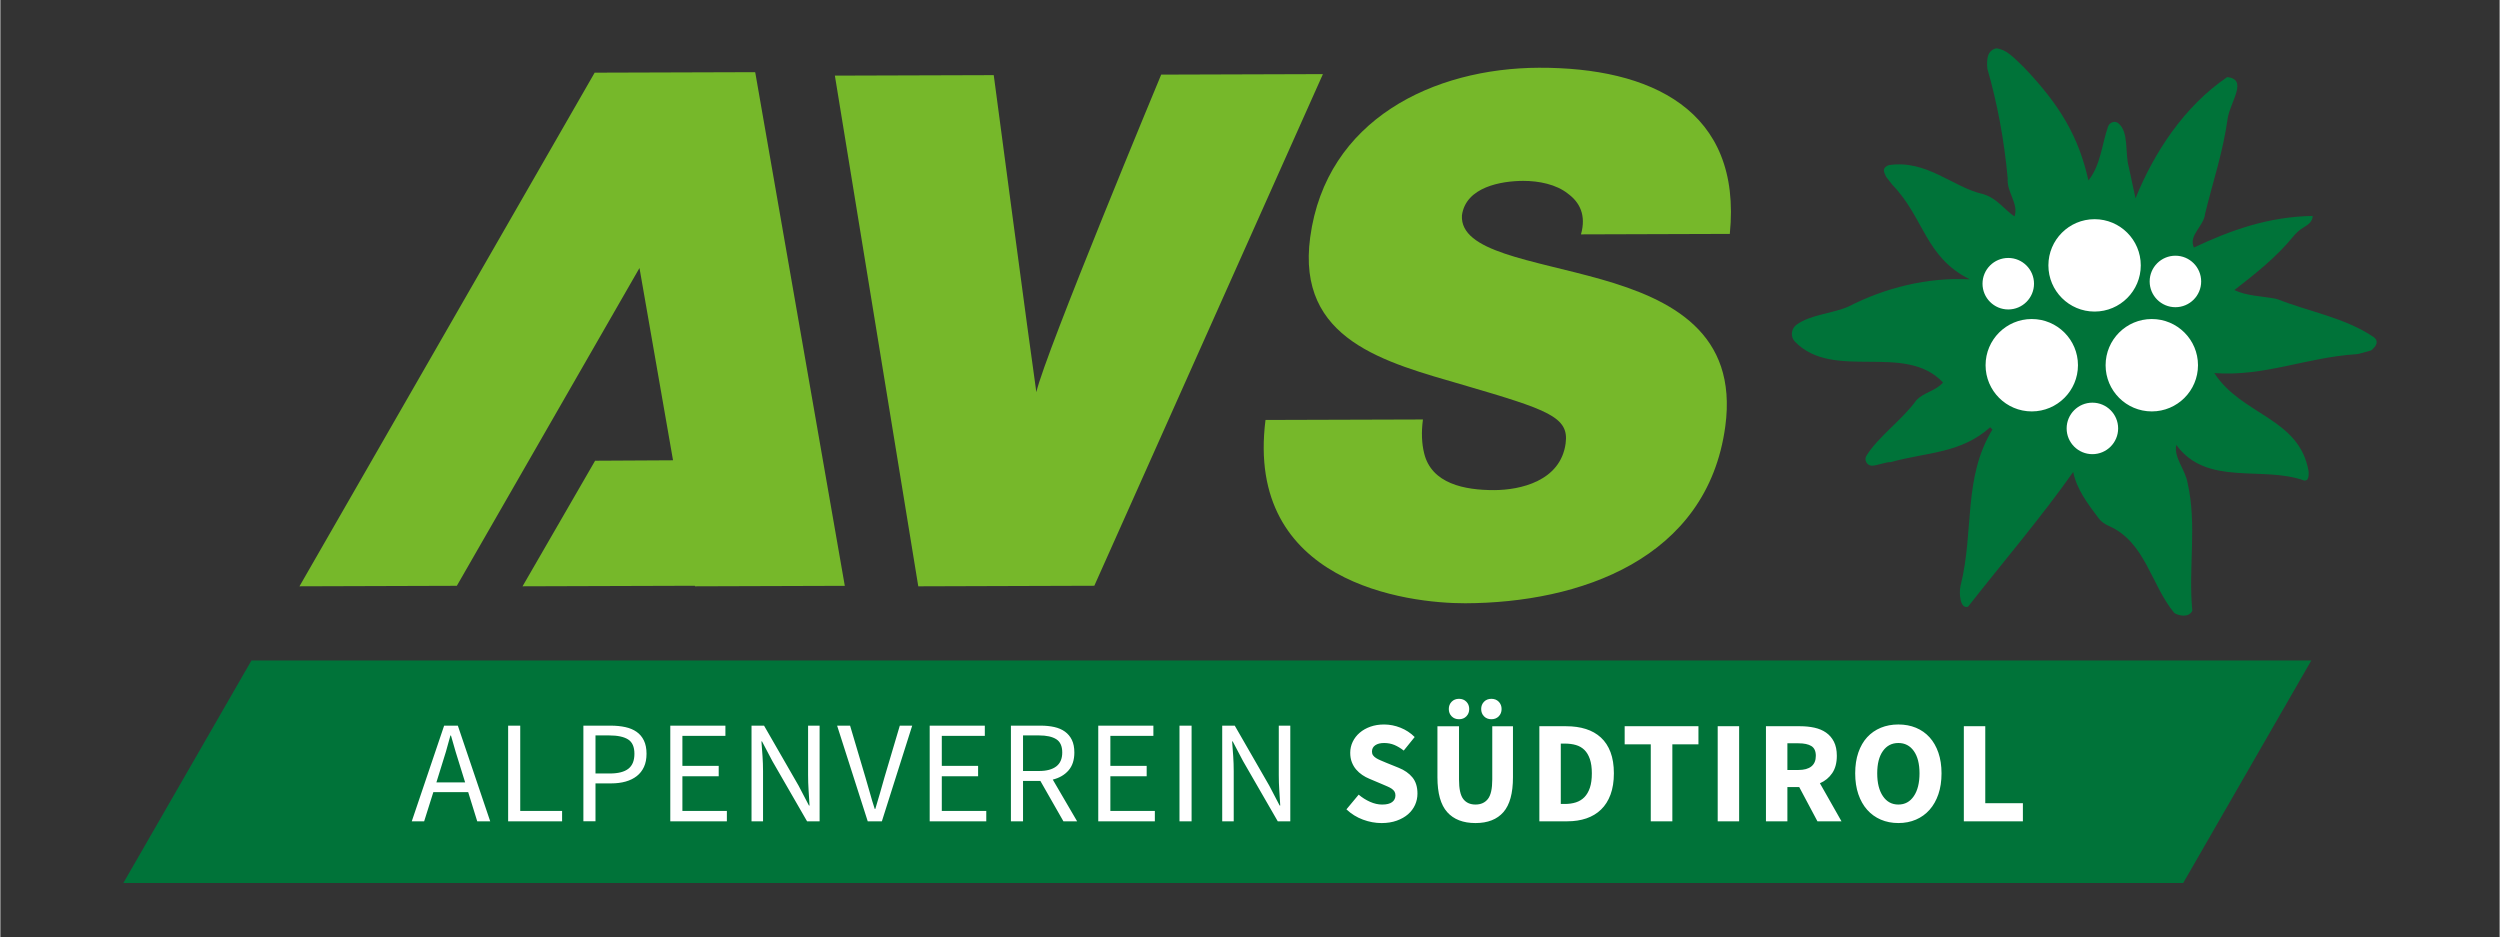 <?xml version="1.0" encoding="utf-8"?>
<!-- Generator: Adobe Illustrator 28.2.0, SVG Export Plug-In . SVG Version: 6.00 Build 0)  -->
<svg version="1.1" id="Ebene_1" xmlns="http://www.w3.org/2000/svg" xmlns:xlink="http://www.w3.org/1999/xlink" x="0px" y="0px"
	 viewBox="0 0 3401.57 1275.59" width="3401" height="1275" style="enable-background:new 0 0 3401.57 1275.59;" xml:space="preserve">
<rect x="0" y="0" width="3401.57" height="1275.59" fill="#333333" stroke="none"/>
<style type="text/css">
	.st0{fill:#76B82A;}
	.st1{fill:#FFFFFF;}
	.st2{fill:#007339;}
</style>
<g>
	<g>
		<path class="st0" d="M2094.25,92.21c-143.16,0.44-289.84,70.05-311.55,230.82c-18.94,140.3,102.63,170.12,208.47,200.96
			c115.2,33.73,144.07,43.38,139.2,79.43c-6.97,51.64-62.12,63.51-97.19,63.63c-39.93,0.12-85.49-8.5-95.43-50.35
			c-3.15-12.65-3.96-28.23-1.59-45.78l-214.28,0.66c-28.05,222.15,193.12,249.71,272.01,249.47
			c154.86-0.49,329.28-59.46,353.77-240.7c17.24-127.64-73.97-173.13-168.67-200.11c-94.68-26.97-192.57-37.38-189.77-87.06
			c5.28-38.97,54.04-46.91,83.26-47c21.43-0.07,45.13,4.72,60.94,17.34c15.95,11.63,25.27,29.15,17.83,55.46l202.56-0.64
			C2370.89,148.82,2245.21,91.74,2094.25,92.21 M1488.89,797.24l311.14-696.37l-220.12,0.69c0,0-158.2,380.04-169.91,432.17
			c-8.03-54.38-57.98-431.47-57.98-431.47l-216.23,0.67l113.51,695.06L1488.89,797.24z M1027.65,99.9l-0.36-1.59l-4.25-0.07
			l-214.18,0.67L407.08,797.98l214.18-0.67l248.6-432.55l45.65,261.71l-106.05,0.59l-98.77,170.92l234.61-0.73l0.12,0.73
			l203.88-0.64L1027.65,99.9z"/>
	</g>
	<polygon class="st2" points="341.76,898.92 167.37,1201.81 2970.87,1201.81 3145.26,898.92 	"/>
	<g>
		<path class="st1" d="M606.35,1023.25c2.11-7.2,4.17-14.59,6.15-22.13h0.79c2.11,7.54,4.23,14.92,6.36,22.13
			c2.11,7.21,4.36,14.46,6.74,21.73l6.15,19.85h-39.1l6.16-19.85C601.99,1037.72,604.23,1030.47,606.35,1023.25 M576.78,1117.82
			l12.5-39.69h47.44l12.3,39.69h17.66l-44.05-130.19h-18.66l-44.05,130.19H576.78z M764.52,1117.82v-14.09h-56.96v-116.1h-16.47
			v130.19H764.52z M809.98,1117.82v-51.61h21.44c7.14,0,13.65-0.82,19.55-2.48c5.88-1.65,10.94-4.13,15.17-7.43
			c4.24-3.3,7.52-7.48,9.83-12.51c2.32-5.03,3.47-10.98,3.47-17.87c0-7.14-1.19-13.15-3.57-18.06c-2.38-4.89-5.68-8.83-9.92-11.8
			c-4.23-2.98-9.36-5.14-15.38-6.46c-6.02-1.32-12.67-1.98-19.94-1.98H793.5v130.19H809.98z M809.98,1000.93h18.65
			c11.38,0,19.95,1.82,25.71,5.45c5.76,3.63,8.62,10.16,8.62,19.55c0,9.27-2.74,16.05-8.23,20.35c-5.49,4.31-13.93,6.46-25.3,6.46
			h-19.45V1000.93z M988.79,1117.82v-14.09h-60.53v-47.23h49.41v-14.09h-49.41v-40.88h58.54v-13.89h-75.02v130.19H988.79z
			 M1038.01,1117.82v-68.08c0-6.87-0.23-13.72-0.7-20.54c-0.46-6.81-0.96-13.52-1.48-20.14h0.79l14.09,26.8l47.23,81.96h17.06
			V987.63h-15.68v67.28c0,6.88,0.23,13.85,0.7,20.94c0.47,7.07,0.89,13.93,1.29,20.54h-0.79l-14.09-26.99l-47.04-81.77h-17.05
			v130.19H1038.01z M1199.75,1117.82l41.28-130.19h-16.87l-20.84,70.26c-2.25,7.8-4.3,15.02-6.14,21.63
			c-1.86,6.61-3.98,13.76-6.36,21.44h-0.79c-2.51-7.67-4.66-14.82-6.45-21.44c-1.78-6.61-3.86-13.83-6.24-21.63l-20.85-70.26h-17.65
			l41.67,130.19H1199.75z M1341.85,1117.82v-14.09h-60.54v-47.23h49.41v-14.09h-49.41v-40.88h58.55v-13.89h-75.03v130.19H1341.85z
			 M1391.87,1117.82v-54.97h23.61l31.35,54.97h18.66l-33.14-56.76c8.99-2.25,16.15-6.41,21.44-12.51
			c5.29-6.08,7.93-14.21,7.93-24.41c0-6.74-1.13-12.43-3.37-17.07c-2.25-4.62-5.4-8.39-9.43-11.31c-4.04-2.91-8.86-5-14.49-6.25
			c-5.62-1.25-11.74-1.88-18.36-1.88h-40.69v130.19H1391.87z M1391.87,1000.93h21.83c10.18,0,18,1.72,23.42,5.16
			c5.41,3.44,8.13,9.46,8.13,18.06c0,8.47-2.71,14.79-8.13,18.95c-5.42,4.16-13.24,6.24-23.42,6.24h-21.83V1000.93z
			 M1571.28,1117.82v-14.09h-60.54v-47.23h49.41v-14.09h-49.41v-40.88h58.55v-13.89h-75.03v130.19H1571.28z M1621.28,987.63h-16.47
			v130.19h16.47V987.63z M1678.63,1117.82v-68.08c0-6.87-0.23-13.72-0.69-20.54c-0.47-6.81-0.96-13.52-1.49-20.14h0.8l14.08,26.8
			l47.24,81.96h17.06V987.63h-15.67v67.28c0,6.88,0.22,13.85,0.69,20.94c0.46,7.07,0.89,13.93,1.29,20.54h-0.79l-14.09-26.99
			l-47.03-81.77h-17.07v130.19H1678.63z M1900.52,1116.93c6.08-2.19,11.21-5.09,15.39-8.73c4.16-3.64,7.33-7.88,9.52-12.71
			c2.18-4.82,3.27-9.95,3.27-15.38c0-9.13-2.29-16.47-6.84-22.04c-4.57-5.55-10.82-9.92-18.76-13.1l-16.67-6.74
			c-2.78-1.19-5.36-2.29-7.74-3.27c-2.38-1-4.46-2.05-6.25-3.17c-1.79-1.13-3.17-2.39-4.17-3.78c-0.99-1.38-1.49-3.07-1.49-5.05
			c0-3.71,1.49-6.58,4.46-8.63c2.98-2.05,6.98-3.08,12.01-3.08c5.16,0,9.86,0.9,14.09,2.68c4.22,1.79,8.46,4.34,12.69,7.64
			l14.89-18.46c-5.55-5.55-12-9.79-19.35-12.7c-7.33-2.91-14.79-4.36-22.32-4.36c-6.74,0-12.94,0.99-18.56,2.97
			c-5.63,1.98-10.49,4.74-14.59,8.25c-4.1,3.51-7.27,7.6-9.52,12.3c-2.25,4.7-3.38,9.69-3.38,14.99c0,4.76,0.73,9.03,2.19,12.8
			c1.46,3.77,3.4,7.07,5.85,9.92c2.44,2.86,5.23,5.34,8.35,7.45c3.1,2.11,6.31,3.84,9.62,5.16l16.87,7.14
			c2.78,1.19,5.32,2.28,7.64,3.28c2.31,1,4.29,2.05,5.96,3.17c1.65,1.13,2.91,2.42,3.77,3.86c0.86,1.46,1.28,3.18,1.28,5.17
			c0,3.84-1.48,6.88-4.46,9.13s-7.51,3.38-13.6,3.38c-5.42,0-10.95-1.26-16.58-3.77c-5.62-2.51-10.75-5.76-15.38-9.73l-16.68,20.04
			c6.62,6.22,14.12,10.89,22.53,13.99c8.39,3.11,16.82,4.67,25.3,4.67C1887.55,1120.2,1894.43,1119.12,1900.52,1116.93
			 M2045.69,1105.32c8.67-9.92,13-25.73,13-47.43v-69.46h-28.17v72.43c0,12.71-1.99,21.57-5.97,26.59
			c-3.97,5.04-9.58,7.55-16.87,7.55c-7.27,0-12.83-2.52-16.66-7.55c-3.85-5.02-5.76-13.88-5.76-26.59v-72.43h-29.37v69.46
			c0,21.69,4.43,37.51,13.29,47.43c8.86,9.92,21.7,14.89,38.5,14.89C2024.36,1120.2,2037.03,1115.24,2045.69,1105.32
			 M1995.28,974.93c2.58-2.65,3.87-5.96,3.87-9.92c0-3.97-1.29-7.27-3.87-9.92c-2.57-2.66-5.92-3.98-10.03-3.98
			s-7.43,1.33-10.02,3.98c-2.58,2.65-3.86,5.95-3.86,9.92c0,3.97,1.28,7.28,3.86,9.92s5.91,3.97,10.02,3.97
			S1992.71,977.58,1995.28,974.93 M2039.35,974.93c2.57-2.65,3.86-5.96,3.86-9.92c0-3.97-1.29-7.27-3.86-9.92
			c-2.58-2.66-5.92-3.98-10.03-3.98c-4.1,0-7.44,1.33-10.03,3.98c-2.57,2.65-3.86,5.95-3.86,9.92c0,3.97,1.29,7.28,3.86,9.92
			c2.58,2.65,5.92,3.97,10.03,3.97C2033.42,978.9,2036.76,977.58,2039.35,974.93 M2132.72,1117.82c9.52,0,18.16-1.32,25.9-3.97
			c7.74-2.65,14.39-6.66,19.94-12.01c5.56-5.36,9.86-12.14,12.9-20.35c3.04-8.2,4.57-17.86,4.57-28.97s-1.52-20.71-4.57-28.78
			c-3.04-8.07-7.41-14.72-13.1-19.95c-5.69-5.22-12.5-9.09-20.45-11.6c-7.93-2.52-16.87-3.77-26.79-3.77h-36.52v129.4H2132.72z
			 M2123.78,1012.05h5.57c5.55,0,10.57,0.66,15.08,1.98c4.49,1.32,8.33,3.54,11.5,6.64c3.17,3.11,5.65,7.28,7.45,12.51
			c1.78,5.23,2.67,11.68,2.67,19.35c0,7.8-0.89,14.35-2.67,19.65c-1.8,5.29-4.28,9.56-7.45,12.79c-3.17,3.25-7.01,5.6-11.5,7.06
			c-4.51,1.46-9.53,2.19-15.08,2.19h-5.57V1012.05z M2275.61,1117.82v-104.79h35.52v-24.61h-100.42v24.61h35.53v104.79H2275.61z
			 M2366.51,988.42h-29.17v129.4h29.17V988.42z M2432.19,1117.82v-46.64h16.08l24.81,46.64h32.74l-29.37-51.8
			c7.01-3.04,12.6-7.64,16.77-13.79c4.17-6.16,6.25-13.99,6.25-23.53c0-7.66-1.33-14.08-3.97-19.25c-2.65-5.16-6.24-9.29-10.73-12.4
			c-4.49-3.11-9.75-5.33-15.78-6.65c-6.01-1.32-12.46-1.98-19.34-1.98h-46.64v129.4H2432.19z M2432.19,1011.65h15.09
			c7.67,0,13.52,1.25,17.56,3.76c4.03,2.52,6.05,6.95,6.05,13.29c0,6.36-2.02,11.15-6.05,14.4c-4.04,3.24-9.89,4.86-17.56,4.86
			h-15.09V1011.65z M2607.14,1115.54c7.21-3.1,13.39-7.56,18.56-13.39c5.17-5.82,9.16-12.89,12.01-21.23
			c2.84-8.34,4.26-17.8,4.26-28.38c0-10.45-1.42-19.81-4.26-28.09c-2.85-8.26-6.84-15.25-12.01-20.94
			c-5.17-5.68-11.34-10.02-18.56-13.01c-7.21-2.97-15.17-4.46-23.92-4.46c-8.73,0-16.7,1.49-23.91,4.46
			c-7.21,2.99-13.4,7.29-18.56,12.9c-5.16,5.63-9.16,12.58-12.01,20.85c-2.85,8.27-4.27,17.69-4.27,28.28
			c0,10.58,1.42,20.04,4.27,28.38c2.85,8.34,6.85,15.41,12.01,21.23c5.16,5.83,11.34,10.29,18.56,13.39
			c7.2,3.11,15.18,4.67,23.91,4.67C2591.97,1120.2,2599.93,1118.65,2607.14,1115.54 M2562.19,1083.59
			c-5.17-7.6-7.74-17.96-7.74-31.06c0-12.97,2.57-23.1,7.74-30.36c5.16-7.28,12.17-10.92,21.03-10.92c8.87,0,15.88,3.64,21.04,10.92
			c5.17,7.27,7.75,17.4,7.75,30.36c0,13.1-2.58,23.46-7.75,31.06c-5.16,7.62-12.17,11.42-21.04,11.42
			C2574.36,1095.01,2567.35,1091.21,2562.19,1083.59 M2752.71,1117.82v-24.61h-51.2V988.42h-29.17v129.4H2752.71z"/>
		<path class="st2" d="M2753.73,91.22c50.2,52.44,75.04,95.65,88.17,154.39c16.86-21.07,18.09-48.71,26.73-73.35
			c2.02-5.76,9.13-8.38,13.9-4.58c14.71,11.71,9.01,40.81,14.26,59.53l9.23,42.7c25.01-61.85,66.09-125.23,124.82-164.99
			c28.17,2.99,5.17,32.1,0.81,54.93c-6.85,48.81-19.7,84.69-30.99,131.26c-1.57,16.76-22.91,29.01-15.18,45.81
			c50.24-23.77,102.08-42.17,161.65-43.01c-0.04,7.76-6.38,12.02-12.81,15.88c-5.29,3.17-9.84,7.39-13.74,12.18
			c-23.02,28.25-52.56,51.51-80.07,72.82c16.95,8.08,37.53,8.29,56.22,11.77c1.2,0.22,2.36,0.58,3.5,1.02
			c42.98,16.96,90.32,24.65,129.59,50.96c8.33,6.06,3.41,12.97-3.02,18.32l-15.73,4.39c-1.6,0.45-3.26,0.72-4.9,0.83
			c-67.64,4.4-125.18,30.78-192.93,25.66c37.41,57.88,115.99,60.78,128.39,134.05c-0.06,4.53,0.72,12.92-6.08,12.21
			c-56.56-20.54-132.78,8.58-174.02-48.52c-3.85,16.74,12.2,33.5,15.35,51.84c13,57.15,0.89,113.62,6.4,173.92
			c-4.62,9.87-18.36,6.84-24.41,3.1c-32.01-38.41-39.22-96.77-89.53-118.73c-5.32-2.32-10.13-5.66-13.6-10.32
			c-14.66-19.65-29.77-39.18-34.52-62.95c-44.2,62.58-95.19,122.17-143.1,183.33c-10.72,3.78-12.54-17.59-10.31-28.19
			c18.89-74.84,3.09-146.54,43.45-212.93l-3.04-3.04c-40.42,35.88-85.04,33.56-135.81,47.5c-5.54-0.44-19.31,4.93-25.18,4.79
			c-6.83-0.18-11.01-7.79-7.42-13.6c16.19-26.06,48.76-48.84,67.64-75.14c10.62-11.5,25.86-12.3,36.57-24.48
			c-51.91-55.31-149.02-1.37-201.59-55.63c-6.36-6.56-5.23-17.53,2.12-22.95c19.19-14.1,48.71-14.97,71.13-24.94
			c49.5-25.29,106.68-39.89,164.71-36.91c-61.11-30.42-61.89-83.76-105.37-128.66c-0.02-0.04-8.49-10.89-8.5-10.93
			c-3.04-6.51-6.17-12.04,3.75-15.84c51.83-7.73,87.24,30.33,128.24,39.45c19.25,5.76,28.21,20.52,42.78,30.44
			c6-17.58-10.8-32.81-9.25-51.86c-4.72-51.89-13.96-101.45-27.73-149.48c-0.83-11.46-0.85-24.42,12.16-27.49
			C2730.17,67.28,2739.22,77.28,2753.73,91.22"/>
		<path class="st1" d="M2764.79,434.2c-34.72,0-62.86,28.15-62.86,62.87s28.14,62.88,62.86,62.88c34.73,0,62.88-28.16,62.88-62.88
			S2799.51,434.2,2764.79,434.2 M2767.85,386.13c0-19.36-15.7-35.05-35.06-35.05c-19.35,0-35.03,15.69-35.03,35.05
			c0,19.35,15.68,35.05,35.03,35.05C2752.15,421.18,2767.85,405.48,2767.85,386.13 M2847.31,548.04c-19.35,0-35.05,15.7-35.05,35.05
			c0,19.35,15.7,35.04,35.05,35.04c19.36,0,35.04-15.69,35.04-35.04C2882.35,563.74,2866.67,548.04,2847.31,548.04 M2787.42,361.19
			c0,34.72,28.15,62.86,62.87,62.86c34.73,0,62.87-28.14,62.87-62.86c0-34.73-28.14-62.87-62.87-62.87
			C2815.57,298.32,2787.42,326.46,2787.42,361.19 M2928.17,434.2c-34.73,0-62.88,28.15-62.88,62.87s28.15,62.88,62.88,62.88
			c34.72,0,62.86-28.16,62.86-62.88S2962.89,434.2,2928.17,434.2 M2925.25,383.07c0,19.36,15.69,35.04,35.04,35.04
			c19.37,0,35.06-15.68,35.06-35.04c0-19.36-15.69-35.04-35.06-35.04C2940.94,348.03,2925.25,363.71,2925.25,383.07"/>
	</g>
</g>
</svg>
